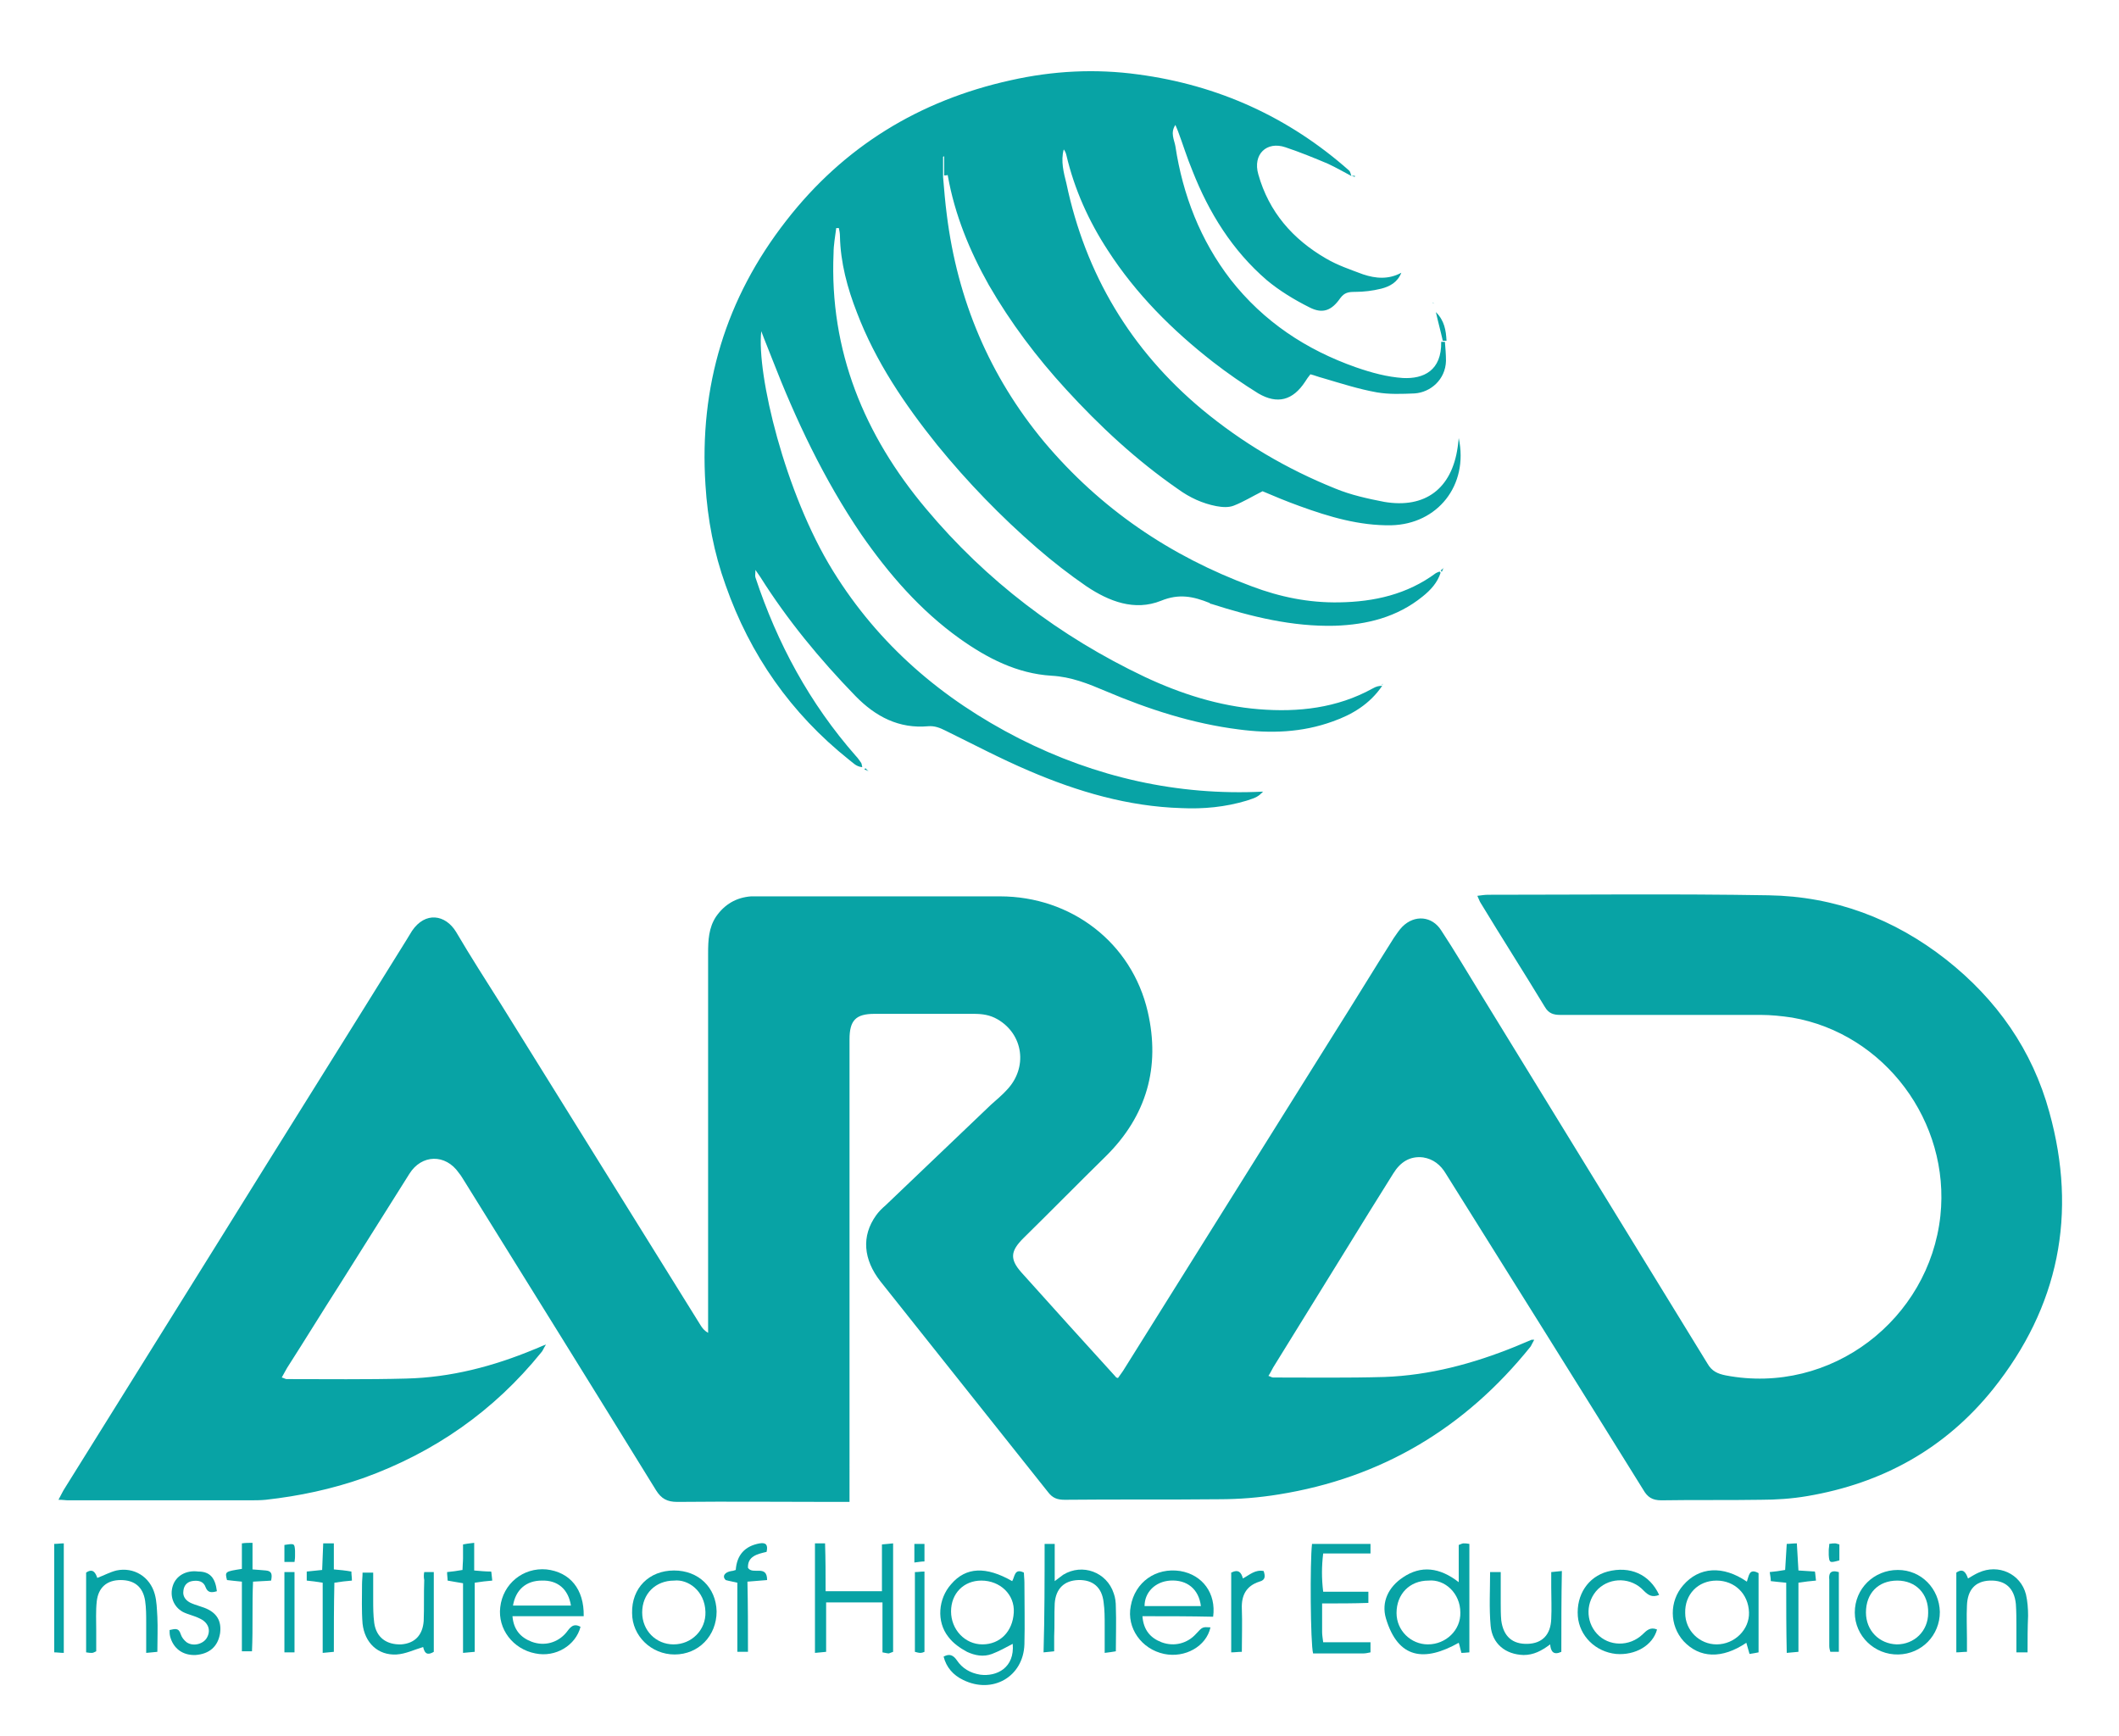 <?xml version="1.0" encoding="utf-8"?>
<!-- Generator: Adobe Illustrator 24.0.1, SVG Export Plug-In . SVG Version: 6.00 Build 0)  -->
<svg version="1.1" id="Layer_1" xmlns="http://www.w3.org/2000/svg" xmlns:xlink="http://www.w3.org/1999/xlink" x="0px" y="0px"
	 viewBox="0 0 398.6 326.5" style="enable-background:new 0 0 398.6 326.5;" xml:space="preserve">
<style type="text/css">
	.st0{fill:#08A3A5;}
</style>
<g>
	<path class="st0" d="M159.8,282.5c-1.1,0-2,0-2.9,0c-9.8,0-19.7-0.1-29.5,0c-1.9,0-3-0.6-4-2.2c-11.9-19.3-23.9-38.6-35.9-57.9
		c-0.4-0.6-0.7-1.2-1.2-1.8c-2.5-3.6-7-3.5-9.3,0.2c-4.3,6.8-8.6,13.7-12.9,20.5c-3.4,5.3-6.7,10.7-10.1,16c-0.3,0.5-0.6,1.1-1,1.8
		c0.4,0.1,0.7,0.3,0.9,0.3c7.5,0,15,0.1,22.5-0.1c8.4-0.2,16.4-2.3,24.1-5.5c0.6-0.2,1.1-0.5,2.2-0.9c-0.5,0.8-0.6,1.2-0.9,1.5
		c-8.9,11-20.1,18.8-33.4,23.6c-6,2.1-12.1,3.4-18.4,4.1c-1,0.1-2.1,0.1-3.1,0.1c-11.4,0-22.7,0-34.1,0c-0.5,0-0.9-0.1-1.8-0.1
		c0.5-0.9,0.8-1.6,1.2-2.2c9.8-15.7,19.5-31.3,29.3-47c11.6-18.7,23.3-37.3,34.9-56c0.4-0.6,0.7-1.2,1.1-1.8
		c2.5-3.7,6.3-3.1,8.3,0.2c2.7,4.6,5.6,9.1,8.5,13.7c12.5,20.1,25,40.2,37.5,60.3c0.3,0.5,0.7,1,1.4,1.4c0-0.8,0-1.7,0-2.5
		c0-23,0-45.9,0-68.9c0-2.4,0.1-4.8,1.5-6.9c1.6-2.3,3.8-3.6,6.6-3.8c0.6,0,1.1,0,1.7,0c15,0,30.1,0,45.1,0
		c13.4,0,24.8,8.7,27.8,21.7c2.4,10.4-0.2,19.6-7.9,27.2c-5.2,5.1-10.3,10.3-15.5,15.4c-2.4,2.4-2.6,3.9-0.4,6.4
		c5.9,6.6,11.9,13.2,17.8,19.7c0,0.1,0.1,0.1,0.4,0.2c0.4-0.6,0.9-1.2,1.3-1.9c13.1-20.9,26.2-41.9,39.3-62.8
		c3.8-6,7.5-12.1,11.3-18.1c0.5-0.7,1-1.5,1.6-2.1c2.3-2.3,5.6-2,7.3,0.7c2.5,3.8,4.8,7.7,7.2,11.6c14.3,23.3,28.6,46.6,42.9,69.9
		c0.8,1.4,1.9,1.9,3.4,2.2c19.9,3.8,38.3-10.6,40.4-30c1.9-17.7-10.5-34.3-27.9-37.3c-2-0.3-4-0.5-5.9-0.5c-12.6,0-25.1,0-37.7,0
		c-1.3,0-2.2-0.3-2.9-1.5c-4-6.6-8.1-13-12.1-19.6c-0.2-0.3-0.3-0.7-0.6-1.3c0.8-0.1,1.4-0.2,2-0.2c17.6,0,35.2-0.2,52.8,0.1
		c12.4,0.2,23.6,4.4,33.4,12.1c9.5,7.5,16.2,17,19.4,28.7c5.3,19.1,1.8,36.6-10.6,52.1c-9,11.2-20.8,17.7-34.9,20.1
		c-2.9,0.5-5.9,0.7-8.8,0.7c-6.2,0.1-12.5,0-18.7,0.1c-1.7,0-2.6-0.6-3.4-2c-12.3-19.8-24.7-39.6-37.1-59.4c-1-1.7-2.4-2.8-4.3-3.1
		c-2.5-0.3-4.3,0.9-5.6,3c-3,4.8-6,9.6-9,14.5c-4.5,7.3-9.1,14.7-13.6,22c-0.3,0.5-0.5,1-0.9,1.6c0.4,0.1,0.6,0.3,0.9,0.3
		c7,0,13.9,0.1,20.9-0.1c8.5-0.3,16.7-2.5,24.6-5.7c1-0.4,2.1-0.9,3.1-1.3c0.1,0,0.1,0,0.5,0c-0.3,0.5-0.5,1-0.7,1.3
		c-12.3,15.3-28,24.7-47.4,27.8c-3.7,0.6-7.4,0.9-11.2,0.9c-9.7,0.1-19.4,0-29,0.1c-1.4,0-2.3-0.3-3.2-1.5
		c-10.5-13.2-21-26.4-31.5-39.6c-3.2-4.1-3.6-8.5-0.8-12.4c0.5-0.7,1.1-1.3,1.8-1.9c6.6-6.3,13.2-12.6,19.8-18.9
		c1-0.9,2.1-1.8,3-2.8c4-4.2,3.1-10.5-1.8-13.3c-1.4-0.8-2.8-1-4.4-1c-6.2,0-12.5,0-18.7,0c-3.5,0-4.7,1.2-4.7,4.8
		c0,26.5,0,53.1,0,79.6C159.8,277.8,159.8,280,159.8,282.5z"/>
	<path class="st0" d="M260,129c-2.3,3.4-5.6,5.4-9.3,6.7c-5.8,2.1-11.7,2.3-17.7,1.5c-8.7-1.1-17-3.8-25-7.2
		c-3.3-1.4-6.5-2.7-10.2-2.9c-6.5-0.4-12.1-3.3-17.3-7c-7.4-5.3-13.3-12.1-18.5-19.6c-7-10.3-12.3-21.5-16.8-33.1
		c-0.6-1.6-1.3-3.2-2-5.1c-0.9,8,4.4,30.4,13.5,45.1c8.6,13.9,20.5,24.1,35,31.5c14.4,7.3,29.8,10.8,45.9,10
		c-0.9,0.9-1.2,1.1-3.1,1.7c-4,1.2-8.1,1.6-12.3,1.4c-10-0.3-19.5-3.1-28.6-7c-5.4-2.3-10.5-5-15.8-7.6c-1-0.5-2-0.9-3.2-0.8
		c-5.5,0.5-9.9-1.8-13.7-5.7c-6.7-6.9-12.8-14.3-17.9-22.4c-0.2-0.3-0.4-0.6-0.9-1.3c0,0.8-0.1,1.1,0,1.4
		c4.1,12.4,10.2,23.7,18.9,33.6c0.4,0.4,0.7,0.9,1,1.3c0.1,0.2,0.1,0.4,0.2,0.8c-1.2-0.1-1.8-0.9-2.5-1.4
		c-10.9-8.7-18.6-19.7-23.2-32.8c-2.2-6.1-3.4-12.4-3.8-18.9c-1.2-18.5,3.8-35.1,15.2-49.7c10.8-13.9,25-22.6,42.2-26.4
		c8-1.8,16-2.2,24-1.1c15,2,28.3,8,39.7,18.1c0.2,0.2,0.3,0.7,0.4,1l0,0c-1.5-0.8-2.9-1.6-4.4-2.3c-2.6-1.1-5.3-2.2-8-3.1
		c-3.5-1.2-6.2,1.3-5.1,5.1c2,7.1,6.5,12.2,12.7,15.8c2.2,1.3,4.6,2.1,7,3c2.4,0.8,4.8,1,7.2-0.3c-0.7,1.8-2.2,2.6-3.8,3
		c-1.6,0.4-3.3,0.6-4.9,0.6c-1.2,0-2,0.1-2.8,1.2c-1.6,2.3-3.3,3-5.8,1.7c-2.8-1.4-5.6-3.1-8-5.1c-6.5-5.6-10.9-12.7-14-20.6
		c-1-2.4-1.8-5-2.7-7.4c-0.1-0.3-0.3-0.7-0.5-1.2c-1,1.5-0.2,2.8,0,4c1.4,9.2,4.7,17.7,10.4,25.1c6.2,7.9,14.2,13.2,23.6,16.5
		c2.9,1,5.8,1.8,8.8,2c3.9,0.2,7.3-1.4,7.2-6.8c0.2,0,0.5,0,0.7,0c0.1,1.2,0.2,2.4,0.2,3.6c-0.1,3.5-2.9,5.9-5.9,6.1
		c-2.4,0.1-4.8,0.2-7.1-0.2c-3.4-0.6-6.8-1.7-10.2-2.7c-0.8-0.2-1.5-0.5-2.3-0.7c-0.4,0.5-0.7,0.9-1,1.4c-2.3,3.5-5.2,4.3-8.8,2.2
		c-2.9-1.8-5.8-3.8-8.5-5.9c-7.7-6-14.5-12.8-19.8-21c-3.6-5.5-6.3-11.5-7.8-17.9c-0.1-0.4-0.2-0.7-0.5-1.1c-0.6,2.2,0,4.4,0.5,6.4
		c3.6,17.1,12.1,31.3,25.5,42.5c7.6,6.3,15.9,11.2,25.1,14.9c2.9,1.2,6.1,1.9,9.2,2.5c7.7,1.3,12.7-2.5,13.8-10.3
		c0.1-0.5,0.1-0.9,0.2-1.7c1.9,8.9-4,16.2-12.7,16.4c-6,0.1-11.7-1.6-17.2-3.6c-2.5-0.9-4.9-1.9-7-2.8c-2,1-3.6,2-5.4,2.7
		c-1,0.4-2.2,0.3-3.3,0.1c-2.6-0.5-5-1.6-7.2-3.2c-7.8-5.4-14.7-11.8-21.1-18.8c-5.5-6-10.4-12.5-14.5-19.6
		c-3.6-6.4-6.4-13.2-7.7-20.5c-0.2-1.2-0.4-2.5-0.6-3.7c-0.1,0-0.2,0-0.3,0.1c0,1.3,0,2.5,0,3.8c0.2,2.4,0.4,4.8,0.7,7.1
		c2,16,8,30.3,18.3,42.7c10.6,12.6,23.7,21.5,39.1,27.2c5.3,2,10.7,3.1,16.4,3c6.6-0.1,12.8-1.5,18.2-5.5c0.2-0.1,0.4-0.2,0.7-0.3
		c0.1,0.1,0.1,0.2,0.2,0.2c-0.6,1.9-1.9,3.3-3.4,4.5c-4.8,3.9-10.5,5.3-16.5,5.5c-8,0.2-15.7-1.7-23.2-4.1c-0.2,0-0.3-0.1-0.4-0.2
		c-3-1.2-5.7-1.8-9.1-0.4c-5,2-9.8,0.1-14-2.7c-3.2-2.2-6.3-4.6-9.3-7.2c-6.8-5.9-13.1-12.4-18.8-19.4c-6.1-7.6-11.6-15.7-15.1-24.9
		c-1.8-4.6-3.1-9.4-3.2-14.4c0-0.5-0.1-1-0.2-1.5c-0.2,0-0.3,0-0.5,0c-0.2,1.6-0.5,3.2-0.5,4.7c-0.8,18.4,5.8,34.3,17.4,48.1
		c11.3,13.5,25.1,24,41.1,31.6c6.8,3.2,14,5.5,21.5,6.1c7.4,0.6,14.7-0.2,21.4-3.9C258.9,129.1,259.4,129,260,129L260,129z"/>
	<path class="st0" d="M190.4,297.4c0.5-0.8,0.4-2.5,2.2-1.6c0,0.5,0.1,1.2,0.1,1.8c0,3.9,0.1,7.8,0,11.7c-0.2,6.1-6,9.4-11.5,6.7
		c-1.9-0.9-3.2-2.4-3.7-4.4c1.1-0.6,1.8-0.3,2.5,0.7c1,1.5,2.5,2.4,4.4,2.7c3.1,0.4,6.5-1.3,6.1-5.8c-1.3,0.7-2.6,1.4-3.9,1.9
		c-1.6,0.6-3.2,0.3-4.7-0.4c-1.3-0.7-2.6-1.6-3.5-2.8c-2.3-2.9-1.9-7.2,0.5-9.9C181.7,294.7,185.5,294.6,190.4,297.4z M184.8,309.3
		c3.3,0,5.7-2.4,5.9-6c0.2-3.4-2.6-6-6.1-6c-3.3,0-5.7,2.4-5.7,5.8C178.9,306.5,181.5,309.3,184.8,309.3z"/>
	<path class="st0" d="M274.9,310.9c-0.2-0.7-0.3-1.3-0.5-1.9c-6.4,3.6-11.4,3.1-13.7-4.6c-0.9-3.1,0.5-5.9,3.2-7.7
		c3.4-2.3,6.9-1.9,10.5,0.9c0-2.6,0-4.8,0-7c0.5-0.2,0.7-0.3,0.9-0.3c0.3,0,0.6,0,1.1,0.1c0,6.8,0,13.5,0,20.4
		C276.1,310.8,275.6,310.9,274.9,310.9z M268.7,297.3c-3.5,0-6,2.5-6,6.1c0,3.3,2.7,5.9,5.9,5.9c3.4,0,6.2-2.7,6.1-6
		C274.7,299.7,271.8,297,268.7,297.3z"/>
	<path class="st0" d="M155.3,299.3c3.7,0,7.1,0,10.6,0c0-2.9,0-5.8,0-8.8c0.8-0.1,1.4-0.1,2.1-0.2c0,6.9,0,13.6,0,20.4
		c-0.3,0.1-0.5,0.2-0.8,0.3c-0.3,0-0.6-0.1-1.2-0.2c0-3.1,0-6.2,0-9.4c-3.7,0-7,0-10.6,0c0,3.1,0,6.2,0,9.3
		c-0.7,0.1-1.3,0.1-2.1,0.2c0-7,0-13.7,0-20.6c0.6,0,1.2,0,1.9,0C155.3,293.3,155.3,296.1,155.3,299.3z"/>
	<path class="st0" d="M109.8,304c-4.5,0-8.9,0-13.4,0c0.2,2.5,1.5,4,3.6,4.8c2.4,0.9,4.9,0.2,6.5-1.7c0.7-0.9,1.3-1.9,2.7-1.1
		c-0.9,3.5-4.7,5.8-8.5,5c-4.2-0.8-7.1-4.6-6.6-8.7c0.5-4.4,4.3-7.5,8.7-7.1C107.2,295.7,109.9,298.9,109.8,304z M107.4,302
		c-0.5-3.1-2.5-4.8-5.5-4.7c-2.9,0-4.9,1.7-5.4,4.7C100.1,302,103.7,302,107.4,302z"/>
	<path class="st0" d="M214.9,304c0.2,2.6,1.5,4.1,3.6,4.9c2.4,0.9,4.9,0.2,6.5-1.6c1.2-1.3,1.2-1.3,2.7-1.2c-0.8,3.6-4.8,5.8-8.7,5
		c-4.3-0.9-7.1-4.9-6.3-9c0.8-4.5,4.7-7.3,9.3-6.6c4.2,0.7,6.8,4.2,6.2,8.6C223.8,304,219.4,304,214.9,304z M225.9,302.1
		c-0.4-3.2-2.6-5-5.8-4.8c-2.8,0.2-4.8,2.2-4.8,4.8C218.7,302.1,222.2,302.1,225.9,302.1z"/>
	<path class="st0" d="M248.7,301.6c0,2.1,0,3.8,0,5.4c0,0.5,0.1,1.1,0.2,1.9c3,0,5.9,0,8.9,0c0,0.8,0,1.3,0,1.9
		c-0.5,0.1-0.9,0.2-1.3,0.2c-3.2,0-6.4,0-9.5,0c-0.5-1.9-0.6-17.2-0.2-20.6c3.6,0,7.2,0,11,0c0,0.6,0,1.1,0,1.8c-2.9,0-5.8,0-8.9,0
		c-0.3,2.5-0.3,4.7,0,7.2c2.9,0,5.7,0,8.5,0c0,0.8,0,1.3,0,2.1C254.6,301.6,251.8,301.6,248.7,301.6z"/>
	<path class="st0" d="M328.6,297.5c0.4-1.1,0.4-2.6,2.2-1.6c0,4.9,0,9.8,0,14.9c-0.5,0.1-1,0.2-1.7,0.3c-0.2-0.7-0.4-1.4-0.6-2.1
		c-4.6,3.1-8.8,2.9-11.8-0.3c-2.7-3-2.7-7.5-0.1-10.5C319.6,294.7,324.1,294.4,328.6,297.5z M322.9,297.3c-3.5,0-6,2.6-5.9,6.1
		c0,3.3,2.7,5.9,5.9,5.9c3.4,0,6.2-2.8,6.1-6C328.9,299.8,326.3,297.3,322.9,297.3z"/>
	<path class="st0" d="M196.5,290.4c0.6,0,1.2,0,1.9,0c0,2.3,0,4.5,0,7c0.8-0.6,1.2-0.9,1.6-1.2c3.6-2.2,8.2-0.5,9.5,3.5
		c0.3,0.8,0.4,1.7,0.4,2.6c0.1,2.7,0,5.4,0,8.3c-0.6,0.1-1.2,0.2-2.1,0.3c0-1.9,0-3.5,0-5.2c0-1.4,0-2.9-0.2-4.3
		c-0.3-2.8-2-4.3-4.8-4.2c-2.6,0.1-4.2,1.6-4.4,4.4c-0.1,2.1,0,4.1-0.1,6.2c0,0.9,0,1.7,0,2.8c-0.7,0.1-1.2,0.1-2,0.2
		C196.5,304,196.5,297.2,196.5,290.4z"/>
	<path class="st0" d="M364.9,303.2c0,4.4-3.4,7.9-7.8,8c-4.5,0.1-8.2-3.5-8.2-7.9c0-4.5,3.6-8,8.1-8
		C361.4,295.3,364.8,298.8,364.9,303.2z M356.9,297.3c-3.6,0-5.9,2.4-5.9,6c0,3.4,2.5,5.9,5.8,6c3.3,0,5.9-2.5,5.9-5.9
		C362.8,299.8,360.4,297.3,356.9,297.3z"/>
	<path class="st0" d="M126.8,295.4c4.6,0,7.9,3.2,8,7.7c0,4.6-3.4,8.1-7.9,8.1c-4.4,0-8-3.5-8-7.8
		C118.8,298.7,122.1,295.4,126.8,295.4z M126.8,297.3c-3.5,0-6,2.5-6,6c0,3.4,2.6,6,5.9,6c3.4,0,6.1-2.7,6-6.1
		C132.6,299.2,129.4,297,126.8,297.3z"/>
	<path class="st0" d="M381.4,310.8c-0.8,0-1.3,0-2.1,0c0-1.7,0-3.2,0-4.8c0-1.4,0-2.9-0.1-4.3c-0.3-3-2-4.5-4.9-4.4
		c-2.7,0.1-4.2,1.7-4.3,4.7c-0.1,2.1,0,4.2,0,6.2c0,0.8,0,1.6,0,2.5c-0.7,0-1.3,0.1-2,0.1c0-5.1,0-10.1,0-15c1.3-0.9,1.8,0,2.2,1.1
		c0.7-0.4,1.3-0.8,2-1.1c3.7-1.7,7.9,0.2,8.9,4.1c0.3,1.3,0.4,2.7,0.4,4C381.4,306.2,381.4,308.4,381.4,310.8z"/>
	<path class="st0" d="M79.8,295.7c0.6,0,1.2,0,1.8,0c0,5,0,10,0,15c-1.5,0.9-1.8-0.1-2-0.9c-1.7,0.5-3.3,1.3-5,1.4
		c-3.5,0.2-6-2.2-6.4-5.8c-0.2-2.5-0.1-4.9-0.1-7.4c0-0.7,0.1-1.4,0.1-2.2c0.6,0,1.1,0,2,0c0,1.7,0,3.4,0,5c0,1.5,0,3,0.2,4.5
		c0.4,2.7,2.3,4.1,5.1,4c2.5-0.2,4-1.7,4.2-4.4c0.1-2.5,0-5.1,0.1-7.7C79.7,296.7,79.7,296.2,79.8,295.7z"/>
	<path class="st0" d="M293.7,310.7c-1.5,0.7-2-0.1-2.1-1.4c-1.6,1.2-3.1,2-5,2c-3.4-0.1-5.9-2.1-6.2-5.5c-0.3-3.3-0.1-6.7-0.1-10.1
		c0.6,0,1.2,0,2,0c0,2,0,3.9,0,5.8c0,1.1,0,2.2,0.1,3.3c0.4,3,2.1,4.5,5,4.4c2.7-0.1,4.3-1.7,4.4-4.7c0.1-2,0-4,0-6
		c0-0.9,0-1.7,0-2.8c0.7-0.1,1.3-0.1,2-0.2C293.7,300.7,293.7,305.7,293.7,310.7z"/>
	<path class="st0" d="M18.1,310.6c-0.4,0.2-0.6,0.3-0.8,0.3c-0.3,0-0.6,0-1.1-0.1c0-5,0-10,0-15c1.3-0.9,1.8,0.1,2.1,1
		c1.3-0.5,2.4-1.1,3.6-1.4c3.3-0.7,6.3,1.2,7.2,4.4c0.4,1.4,0.4,2.8,0.5,4.3c0.1,2.1,0,4.3,0,6.6c-0.7,0.1-1.3,0.1-2.1,0.2
		c0-2,0-3.8,0-5.7c0-1.4,0-2.7-0.2-4.1c-0.4-2.6-2-3.9-4.6-3.9s-4.2,1.4-4.5,4c-0.2,1.8-0.1,3.7-0.1,5.5
		C18.1,308.1,18.1,309.4,18.1,310.6z"/>
	<path class="st0" d="M312.1,300c-1.3,0.5-2,0.1-2.9-0.8c-2.3-2.5-6.2-2.6-8.6-0.3c-2.3,2.3-2.4,6-0.2,8.4c2.2,2.4,6.1,2.5,8.6,0.1
		c0.8-0.8,1.5-1.4,2.7-0.9c-0.8,3-4.1,4.9-7.7,4.6c-3.9-0.4-6.9-3.4-7.2-7.1c-0.3-4,1.9-7.4,5.6-8.4
		C306.6,294.5,310.3,296.1,312.1,300z"/>
	<path class="st0" d="M40.8,299.3c-1,0.3-1.7,0.3-2.1-0.7c-0.4-1.2-1.4-1.4-2.6-1.2c-1,0.2-1.5,0.9-1.6,1.8c-0.2,1.2,0.6,2,1.6,2.4
		c0.7,0.3,1.5,0.5,2.3,0.8c2.4,0.9,3.3,2.5,3,4.8c-0.4,2.5-2,3.9-4.6,4.1c-2.4,0.1-4.2-1.2-4.8-3.5c-0.1-0.4-0.1-0.8-0.1-1.2
		c1-0.2,1.7-0.5,2.1,0.8c0.2,0.6,0.6,1.1,1.1,1.5c1.3,0.9,3.3,0.3,3.9-1c0.7-1.4,0.1-2.8-1.5-3.5c-1-0.5-2.1-0.7-3.1-1.2
		c-1.8-1-2.5-3-1.9-4.9s2.5-3,4.8-2.7C39.5,295.6,40.5,296.8,40.8,299.3z"/>
	<path class="st0" d="M336,297.7c-1.2-0.1-2-0.2-2.9-0.3c0-0.5-0.1-1-0.2-1.7c1-0.1,1.8-0.2,2.9-0.4c0.1-1.6,0.2-3.2,0.3-4.9
		c0.6,0,1.1-0.1,1.9-0.1c0.1,1.7,0.2,3.4,0.3,5.1c1.1,0.1,2,0.1,3.1,0.2c0.1,0.5,0.1,1,0.2,1.7c-1.1,0.1-2.1,0.2-3.3,0.4
		c0,4.3,0,8.6,0,13c-0.8,0.1-1.4,0.1-2.2,0.2C336,306.5,336,302.2,336,297.7z"/>
	<path class="st0" d="M89.2,290.2c0,2,0,3.6,0,5.2c1.2,0.1,2.1,0.2,3.2,0.2c0.1,0.5,0.1,1,0.2,1.7c-1.1,0.1-2.1,0.2-3.3,0.4
		c0,4.3,0,8.6,0,13c-0.8,0.1-1.4,0.1-2.2,0.2c0-4.5,0-8.7,0-13.1c-1.1-0.2-1.9-0.3-2.9-0.5c0-0.5-0.1-1-0.1-1.6
		c1-0.1,1.8-0.2,2.9-0.4c0-0.7,0.1-1.5,0.1-2.2c0-0.8,0-1.6,0-2.6C87.6,290.4,88.2,290.3,89.2,290.2z"/>
	<path class="st0" d="M62.8,310.7c-0.7,0.1-1.3,0.1-2.1,0.2c0-4.5,0-8.8,0-13.2c-1.2-0.2-2-0.3-3-0.4c0-0.5,0-1.1,0-1.7
		c0.9-0.1,1.8-0.2,2.9-0.3c0.1-1.7,0.1-3.3,0.2-5c0.7,0,1.2,0,2,0c0,1.7,0,3.2,0,4.9c1.2,0.1,2.2,0.2,3.3,0.4c0,0.6,0.1,1.1,0.1,1.7
		c-1.1,0.1-2.1,0.2-3.3,0.4C62.8,302.1,62.8,306.3,62.8,310.7z"/>
	<path class="st0" d="M140.7,310.7c-0.8,0-1.3,0-2,0c0-4.4,0-8.6,0-13c-0.8-0.2-1.5-0.3-2.2-0.5c-0.7-0.7-0.2-1.5,1.1-1.7
		c0.2,0,0.5-0.1,0.8-0.2c0.2-2.8,1.7-4.5,4.5-5c1.2-0.2,1.6,0.3,1.3,1.6c-1.7,0.4-3.6,0.8-3.5,3c0.9,1.4,3.6-0.7,3.6,2.3
		c-1.2,0.1-2.4,0.2-3.7,0.3C140.7,302,140.7,306.2,140.7,310.7z"/>
	<path class="st0" d="M51,297.3c-1.1,0.1-2.1,0.1-3.4,0.2c-0.2,4.3,0,8.7-0.2,13.1c-0.7,0-1.2,0-1.9,0c0-4.4,0-8.7,0-13.1
		c-1.1-0.1-1.9-0.2-2.8-0.3c-0.4-1.6-0.4-1.6,2.8-2.1c0-1.5,0-3.1,0-4.8c0.7-0.1,1.2-0.1,2-0.1c0,1.7,0,3.3,0,5
		c1,0.1,1.7,0.1,2.5,0.2C51.2,295.5,51.2,296.2,51,297.3z"/>
	<path class="st0" d="M12,310.9c-0.7,0-1.2-0.1-1.8-0.1c0-6.8,0-13.5,0-20.4c0.6,0,1.2-0.1,1.8-0.1C12,297.3,12,304,12,310.9z"/>
	<path class="st0" d="M231.6,295.8c1.4-0.7,1.9,0,2.2,1.1c1.3-0.7,2.3-1.7,3.9-1.4c0.3,0.9,0.4,1.7-0.8,2c-2.5,0.8-3.4,2.6-3.3,5.1
		c0.1,2.6,0,5.3,0,8.1c-0.7,0-1.3,0.1-2,0.1C231.6,305.8,231.6,300.8,231.6,295.8z"/>
	<path class="st0" d="M172.1,295.7c0.6,0,1.1-0.1,1.8-0.1c0,5.1,0,10,0,15.1c-0.2,0.1-0.5,0.2-0.8,0.2s-0.6-0.1-1-0.2
		C172.1,305.7,172.1,300.8,172.1,295.7z"/>
	<path class="st0" d="M55.4,310.8c-0.7,0-1.2,0-1.9,0c0-5,0-10,0-15.1c0.6,0,1.2,0,1.9,0C55.4,300.7,55.4,305.6,55.4,310.8z"/>
	<path class="st0" d="M345.9,295.7c0,5,0,9.9,0,15c-0.6,0-1,0-1.6,0c-0.1-0.3-0.2-0.7-0.2-1.1c0-4.2,0-8.3,0-12.5
		C344,296.1,344.2,295.2,345.9,295.7z"/>
	<path class="st0" d="M172,293.9c0-1.4,0-2.4,0-3.5c0.7,0,1.2,0,1.9,0c0,1.1,0,2.1,0,3.3C173.4,293.7,172.8,293.8,172,293.9z"/>
	<path class="st0" d="M55.4,293.8c-0.7,0-1.2,0-1.9,0c0-1.1,0-2.2,0-3.2c1.9-0.3,1.9-0.3,2,1.1c0,0.3,0,0.6,0,0.9
		C55.5,292.9,55.5,293.2,55.4,293.8z"/>
	<path class="st0" d="M344.1,290.4c0.5-0.1,0.8-0.1,1.1-0.1c0.2,0,0.4,0.1,0.8,0.2c0,1,0,2,0,3c-1.8,0.5-1.9,0.5-2-1
		c0-0.3,0-0.6,0-0.9C344,291.2,344.1,290.9,344.1,290.4z"/>
	<path class="st0" d="M272.1,64.1c-0.2,0-0.5,0-0.7,0c-0.4-1.8-0.9-3.6-1.3-5.4C271.7,60.3,272,62.1,272.1,64.1z"/>
	<path class="st0" d="M177.6,33c0-1.3,0-2.5,0-3.8c0.1,0,0.2,0,0.3-0.1c0.2,1.2,0.4,2.5,0.6,3.7C178.2,33,177.9,33,177.6,33z"/>
	<path class="st0" d="M254.2,33c0.2,0,0.5,0.1,0.7,0.1c0,0.1-0.1,0.1-0.1,0.2C254.7,33.2,254.5,33.1,254.2,33
		C254.3,33,254.2,33,254.2,33z"/>
	<path class="st0" d="M269.6,57c-0.1,0-0.1-0.1-0.2-0.1C269.5,56.9,269.6,56.9,269.6,57L269.6,57z"/>
	<path class="st0" d="M269.6,57c0.1,0,0.1,0.1,0.2,0.1C269.7,57,269.7,57,269.6,57L269.6,57z"/>
	<path class="st0" d="M271.5,106.9l0.1-0.1C271.6,106.8,271.5,106.8,271.5,106.9C271.5,106.8,271.5,106.9,271.5,106.9z"/>
	<path class="st0" d="M271,107.3c0.2-0.1,0.3-0.3,0.5-0.4l0,0c-0.1,0.2-0.2,0.5-0.3,0.7C271.2,107.5,271.1,107.4,271,107.3z"/>
	<path class="st0" d="M259.9,128.9c0.1-0.1,0.1-0.2,0.2-0.3C260.1,128.7,260.1,128.8,259.9,128.9C260,129,259.9,128.9,259.9,128.9z"
		/>
	<path class="st0" d="M163,144.9c-0.1-0.1-0.3-0.1-0.4-0.2c0.1-0.1,0.2-0.2,0.2-0.2c0.1,0.1,0.2,0.2,0.3,0.3L163,144.9z"/>
	<path class="st0" d="M163.1,144.8c0.1,0.1,0.2,0.2,0.3,0.3c-0.1-0.1-0.3-0.2-0.4-0.2C163,144.9,163.1,144.8,163.1,144.8z"/>
</g>
</svg>
